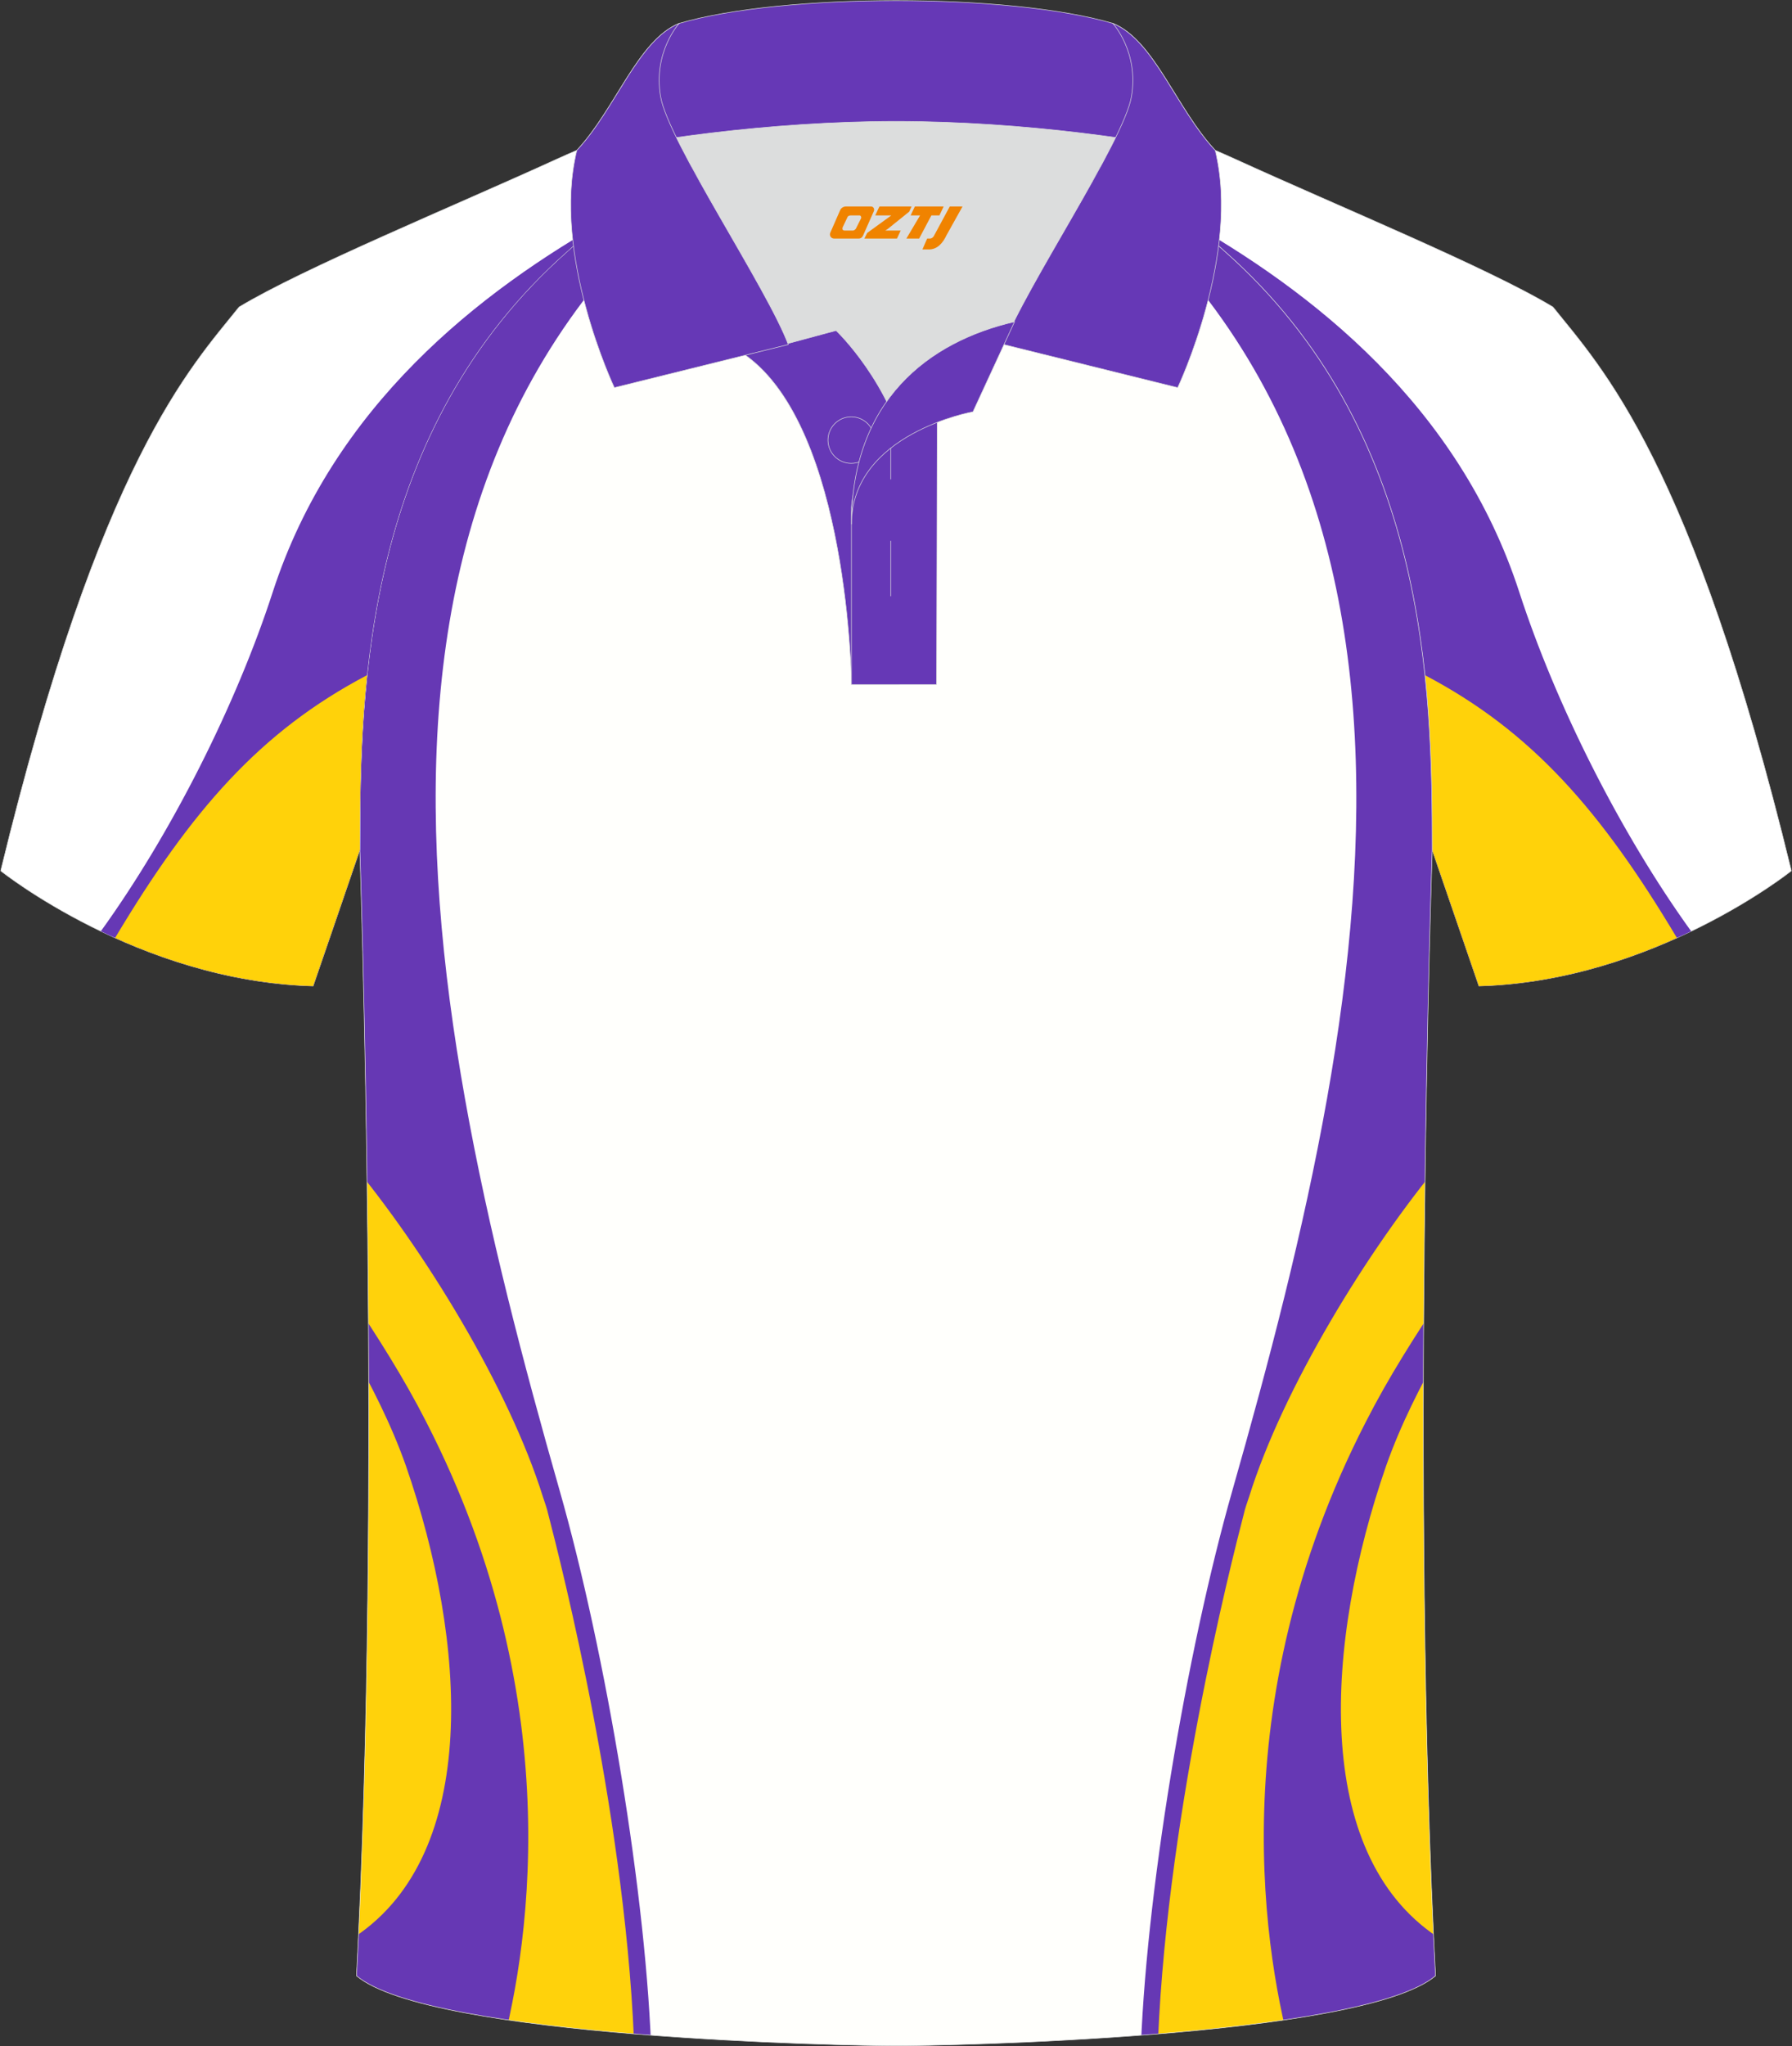 <?xml version="1.0" encoding="utf-8"?>
<!-- Generator: Adobe Illustrator 24.0.0, SVG Export Plug-In . SVG Version: 6.00 Build 0)  -->
<svg xmlns="http://www.w3.org/2000/svg" xmlns:xlink="http://www.w3.org/1999/xlink" version="1.1" id="图层_1" x="0px" y="0px" width="379.8px" height="433.5px" viewBox="0 0 379.8 433.5" enable-background="new 0 0 379.8 433.5" xml:space="preserve">
<rect x="0" y="0" width="379.8" height="433.5" fill="#333333" stroke="none"/>
<g>
	<g>
		
			<path fill-rule="evenodd" clip-rule="evenodd" fill="#FFFFFF" stroke="#DCDDDD" stroke-width="0.118" stroke-miterlimit="22.926" d="    M246.7,27.75c4.32,1.37,9.2,3.29,15.06,5.95c21.94,10.02,53.7,23.08,67.38,31.34c10.24,12.8,29.36,32.42,50.52,119.44    c0,0-29.19,23.38-66.21,24.4c0,0-7.16-20.82-9.9-28.84c0-34.68-1.03-88.85-44.05-126.87c-8.02-7.36-28.69-19.88-41.87-26.31    L246.7,27.75z"/>
		<g>
			<path fill-rule="evenodd" clip-rule="evenodd" fill="#6638B5" d="M358.43,197.28c-15.06-20.86-28.75-48.19-36.42-71.81     c-12.79-39.41-43.68-63.7-71.71-79.39c3.75,2.6,6.96,5.05,9.19,7.1c43.02,38.02,44.05,92.19,44.05,126.87     c2.73,8.02,9.9,28.84,9.9,28.84C330.94,208.4,346.68,202.92,358.43,197.28z"/>
			<path fill-rule="evenodd" clip-rule="evenodd" fill="#FFD20A" d="M302,143.03c22.66,11.89,37.33,28.73,53.41,55.66     c-11.36,5.12-25.93,9.76-41.97,10.2c0,0-7.16-20.82-9.9-28.84C303.54,169.24,303.44,156.54,302,143.03z"/>
		</g>
	</g>
	<path fill-rule="evenodd" clip-rule="evenodd" fill="#FFFFFC" d="M76.26,180.05c0,0,4.68,137.15-0.7,238.51   c15.6,13.15,104.62,14.84,114.35,14.82c9.72,0.03,98.74-1.67,114.34-14.82c-5.38-101.36-0.7-238.51-0.7-238.51   c0-34.68-1.03-88.85-44.05-126.87c-7.66-7.03-26.88-18.77-40.06-25.42l-59.04-0.01c-13.19,6.64-32.42,18.39-40.08,25.43   C77.29,91.2,76.26,145.37,76.26,180.05z"/>
	<g>
		<defs>
			<path id="SVGID_89_" d="M76.26,180.05c0,0,4.68,137.15-0.7,238.51c15.6,13.15,104.62,14.84,114.35,14.82     c9.72,0.03,98.74-1.67,114.34-14.82c-5.38-101.36-0.7-238.51-0.7-238.51c0-34.68-1.03-88.85-44.05-126.87     c-7.66-7.03-26.88-18.77-40.06-25.42l-59.04-0.01c-13.19,6.64-32.42,18.39-40.08,25.43C77.29,91.2,76.26,145.37,76.26,180.05z"/>
		</defs>
		<clipPath id="SVGID_1_">
			<use xlink:href="#SVGID_89_" overflow="visible"/>
		</clipPath>
		<g clip-path="url(#SVGID_1_)">
			<path fill-rule="evenodd" clip-rule="evenodd" fill="#FFD20B" d="M136.24,436.59c0-0.42,0-0.86,0-1.28     c-0.28-6.58-0.28-16.46-1.44-25.48c-1.14-9.02-5.86-39.5-7.58-48.1c-1.58-8.58-7.3-34.2-12.46-53.96     c-5.16-19.6-10.88-55.96-22.9-72.14c-2.86-3.86-12.46-11.6-18.04-16.18v18.18l1.58,198.39c0.42,0.14,0.86,0.42,1.28,0.58H136.24z     "/>
			<path fill-rule="evenodd" clip-rule="evenodd" fill="#6638B4" d="M75.28,410.25c26.48-17.74,23.76-62.26,10.74-99.76     c-3.14-8.88-7.3-16.9-11.6-24.62l-0.14-11.3c5.72,8.58,11.3,17.32,16.04,26.62c31.06,60.4,21.32,114.22,15.32,135.41l-30.07,0     L75.28,410.25z"/>
			<path fill-rule="evenodd" clip-rule="evenodd" fill="#6638B4" d="M138.1,436.73h-3.58c-1.28-49.38-15.74-106.06-18.32-115.94     c-0.28-1.28-0.72-2.44-1.14-3.72c-7.16-22.9-25.04-52.24-41.08-71.42L1.67,178.32c-18.23-24.31,42.98-89.5,46.42-117.41     c8.3-6.58,43.33-26.88,44.33-27.74c22.62-20.04,49.44,4.7,82.08-12.76c-111.95,62.98-86.82,187-55.88,295.38     C128.29,349.65,137.21,402.24,138.1,436.73z"/>
			<path fill-rule="evenodd" clip-rule="evenodd" fill="#FFD20B" d="M243.56,436.59c0-0.42,0-0.86,0-1.28     c0.28-6.58,0.28-16.46,1.44-25.48c1.14-9.02,5.86-39.5,7.58-48.1c1.58-8.58,7.3-34.2,12.46-53.96     c5.16-19.6,10.88-55.96,22.9-72.14c2.86-3.86,12.46-11.6,18.04-16.18v18.18l-1.58,198.39c-0.42,0.14-0.86,0.42-1.28,0.58H243.56z     "/>
			<path fill-rule="evenodd" clip-rule="evenodd" fill="#6638B4" d="M304.53,410.25c-26.48-17.74-23.76-62.26-10.74-99.76     c3.14-8.88,7.3-16.9,11.6-24.62l0.14-11.3c-5.72,8.58-11.3,17.32-16.04,26.62c-31.06,60.4-21.32,114.22-15.32,135.41l30.07,0     L304.53,410.25z"/>
			<path fill-rule="evenodd" clip-rule="evenodd" fill="#6638B4" d="M241.7,436.73h3.58c1.28-49.38,15.74-106.06,18.32-115.94     c0.28-1.28,0.72-2.44,1.14-3.72c7.16-22.9,25.04-52.24,41.08-71.42l72.31-67.33c18.23-24.31-42.98-89.5-46.42-117.41     c-8.3-6.58-43.33-26.88-44.33-27.74c-22.62-20.04-49.44,4.7-82.08-12.76c111.95,62.98,86.82,187,55.88,295.38     C251.51,349.65,242.59,402.24,241.7,436.73z"/>
		</g>
	</g>
	<path fill-rule="evenodd" clip-rule="evenodd" fill="none" stroke="#DCDDDD" stroke-width="0.118" stroke-miterlimit="22.926" d="   M76.26,180.05c0,0,4.68,137.15-0.7,238.51c15.6,13.15,104.62,14.84,114.35,14.82c9.72,0.03,98.74-1.67,114.34-14.82   c-5.38-101.36-0.7-238.51-0.7-238.51c0-34.68-1.03-88.85-44.05-126.87c-7.66-7.03-26.88-18.77-40.06-25.42l-59.04-0.01   c-13.19,6.64-32.42,18.39-40.08,25.43C77.29,91.2,76.26,145.37,76.26,180.05z"/>
	<g>
		
			<path fill-rule="evenodd" clip-rule="evenodd" fill="#FFFFFF" stroke="#DCDDDD" stroke-width="0.118" stroke-miterlimit="22.926" d="    M133.1,27.75c-4.32,1.37-9.2,3.29-15.06,5.95C96.1,43.72,64.35,56.79,50.67,65.04C40.43,77.84,21.31,97.46,0.15,184.48    c0,0,29.19,23.38,66.21,24.4c0,0,7.17-20.82,9.9-28.84c0-34.68,1.03-88.85,44.05-126.87c8.02-7.36,28.69-19.88,41.87-26.31    L133.1,27.75z"/>
		<g>
			<path fill-rule="evenodd" clip-rule="evenodd" fill="#6638B5" d="M21.37,197.28c15.06-20.86,28.75-48.19,36.42-71.81     c12.79-39.41,43.68-63.7,71.71-79.39c-3.75,2.6-6.96,5.05-9.19,7.1C77.29,91.2,76.26,145.37,76.26,180.05     c-2.73,8.02-9.9,28.84-9.9,28.84C48.86,208.4,33.12,202.92,21.37,197.28z"/>
			<path fill-rule="evenodd" clip-rule="evenodd" fill="#FFD20A" d="M77.8,143.03c-22.66,11.89-37.33,28.73-53.41,55.66     c11.36,5.12,25.93,9.76,41.97,10.2c0,0,7.17-20.82,9.9-28.84C76.26,169.24,76.36,156.54,77.8,143.03z"/>
		</g>
	</g>
	<g>
		<path fill-rule="evenodd" clip-rule="evenodd" fill="#DCDDDD" d="M187.92,85.04c6.44-9.11,16.35-14.37,26.94-16.84    c5.24-10.64,16.08-27.82,21.62-39.14c-26.77-6.52-66.39-6.52-93.16,0c6.42,13.14,20,34.17,23.66,43.71l10.21-2.75    C177.2,70.01,183.2,75.69,187.92,85.04z"/>
		
			<path fill-rule="evenodd" clip-rule="evenodd" fill="#6638B6" stroke="#DCDDDD" stroke-width="0.118" stroke-miterlimit="22.926" d="    M157.94,75.21l19.26-5.19c0,0,11.74,11.1,15.3,27.84c3.55,16.74-1.86,47.18-1.86,47.18h-10.18    C180.46,145.03,179.93,90.78,157.94,75.21z"/>
		
			<path fill-rule="evenodd" clip-rule="evenodd" fill="#6638B6" stroke="#DCDDDD" stroke-width="0.118" stroke-miterlimit="22.926" d="    M180.46,107.49v37.54h18.04l0.14-60.77C189.8,87.17,180.96,98.7,180.46,107.49z"/>
		
			<path fill-rule="evenodd" clip-rule="evenodd" fill="#6638B6" stroke="#DCDDDD" stroke-width="0.118" stroke-miterlimit="22.926" d="    M121.99,33.04c13.39-3.26,40.91-7.33,67.92-7.33c27,0,54.53,4.07,67.92,7.33l-0.28-1.2c-8.23-8.78-12.93-23.33-21.69-26.89    c-10.94-3.22-28.44-4.82-45.95-4.82c-17.5,0-35.01,1.61-45.95,4.82c-8.77,3.57-13.47,18.11-21.69,26.89L121.99,33.04z"/>
		
			<path fill-rule="evenodd" clip-rule="evenodd" fill="#6638B6" stroke="#DCDDDD" stroke-width="0.118" stroke-miterlimit="22.926" d="    M143.95,4.95c0,0-5.58,6.05-3.94,15.53c1.63,9.49,22.57,40.53,27.06,52.51l-36.86,9.13c0,0-13.39-28.22-7.95-50.28    C130.49,23.06,135.19,8.51,143.95,4.95z"/>
		
			<path fill-rule="evenodd" clip-rule="evenodd" fill="#6638B6" stroke="#DCDDDD" stroke-width="0.118" stroke-miterlimit="22.926" d="    M235.85,4.95c0,0,5.58,6.05,3.95,15.53c-1.63,9.49-22.57,40.53-27.06,52.51l36.86,9.13c0,0,13.39-28.22,7.95-50.28    C249.32,23.06,244.62,8.51,235.85,4.95z"/>
		
			<path fill-rule="evenodd" clip-rule="evenodd" fill="none" stroke="#DCDDDD" stroke-width="0.118" stroke-miterlimit="22.926" d="    M180.41,98.16c2.72,0,4.93-2.21,4.93-4.93c0-2.72-2.21-4.93-4.93-4.93c-2.72,0-4.93,2.22-4.93,4.93    C175.48,95.95,177.7,98.16,180.41,98.16z"/>
		
			<line fill-rule="evenodd" clip-rule="evenodd" fill="none" stroke="#DCDDDD" stroke-width="0.118" stroke-miterlimit="22.926" x1="188.8" y1="114.56" x2="188.8" y2="126.31"/>
		
			<line fill-rule="evenodd" clip-rule="evenodd" fill="none" stroke="#DCDDDD" stroke-width="0.118" stroke-miterlimit="22.926" x1="188.8" y1="89.8" x2="188.8" y2="101.55"/>
		
			<path fill-rule="evenodd" clip-rule="evenodd" fill="#6638B6" stroke="#DCDDDD" stroke-width="0.118" stroke-miterlimit="22.926" d="    M215.02,68.16l-8.81,19.08c0,0-25.75,4.58-25.75,23.82C180.46,84.88,196.75,72.37,215.02,68.16z"/>
		
	</g>
</g>
<g>
	<path fill="#F08300" d="M201.3,43.74l-3.4,6.3c-0.2,0.3-0.5,0.5-0.8,0.5h-0.6l-1,2.3h1.2c2,0.1,3.2-1.5,3.9-3L204,43.74h-2.5L201.3,43.74z"/>
	<polygon fill="#F08300" points="194.1,43.74 ,200,43.74 ,199.1,45.64 ,197.4,45.64 ,194.8,50.54 ,192.1,50.54 ,195,45.64 ,193,45.64 ,193.9,43.74"/>
	<polygon fill="#F08300" points="188.1,48.84 ,187.6,48.84 ,188.1,48.54 ,192.7,44.84 ,193.2,43.74 ,186.4,43.74 ,186.1,44.34 ,185.5,45.64 ,188.3,45.64 ,188.9,45.64 ,183.8,49.34    ,183.2,50.54 ,189.8,50.54 ,190.1,50.54 ,190.9,48.84"/>
	<path fill="#F08300" d="M184.6,43.74H179.3C178.8,43.74,178.3,44.04,178.1,44.44L176,49.24C175.7,49.84,176.1,50.54,176.8,50.54h5.2c0.4,0,0.7-0.2,0.9-0.6L185.2,44.74C185.4,44.24,185.1,43.74,184.6,43.74z M182.5,46.24L181.4,48.44C181.2,48.74,180.9,48.84,180.8,48.84l-1.8,0C178.8,48.84,178.4,48.74,178.6,48.14l1-2.1c0.1-0.3,0.4-0.4,0.7-0.4h1.9   C182.4,45.64,182.6,45.94,182.5,46.24z"/>
</g>
</svg>